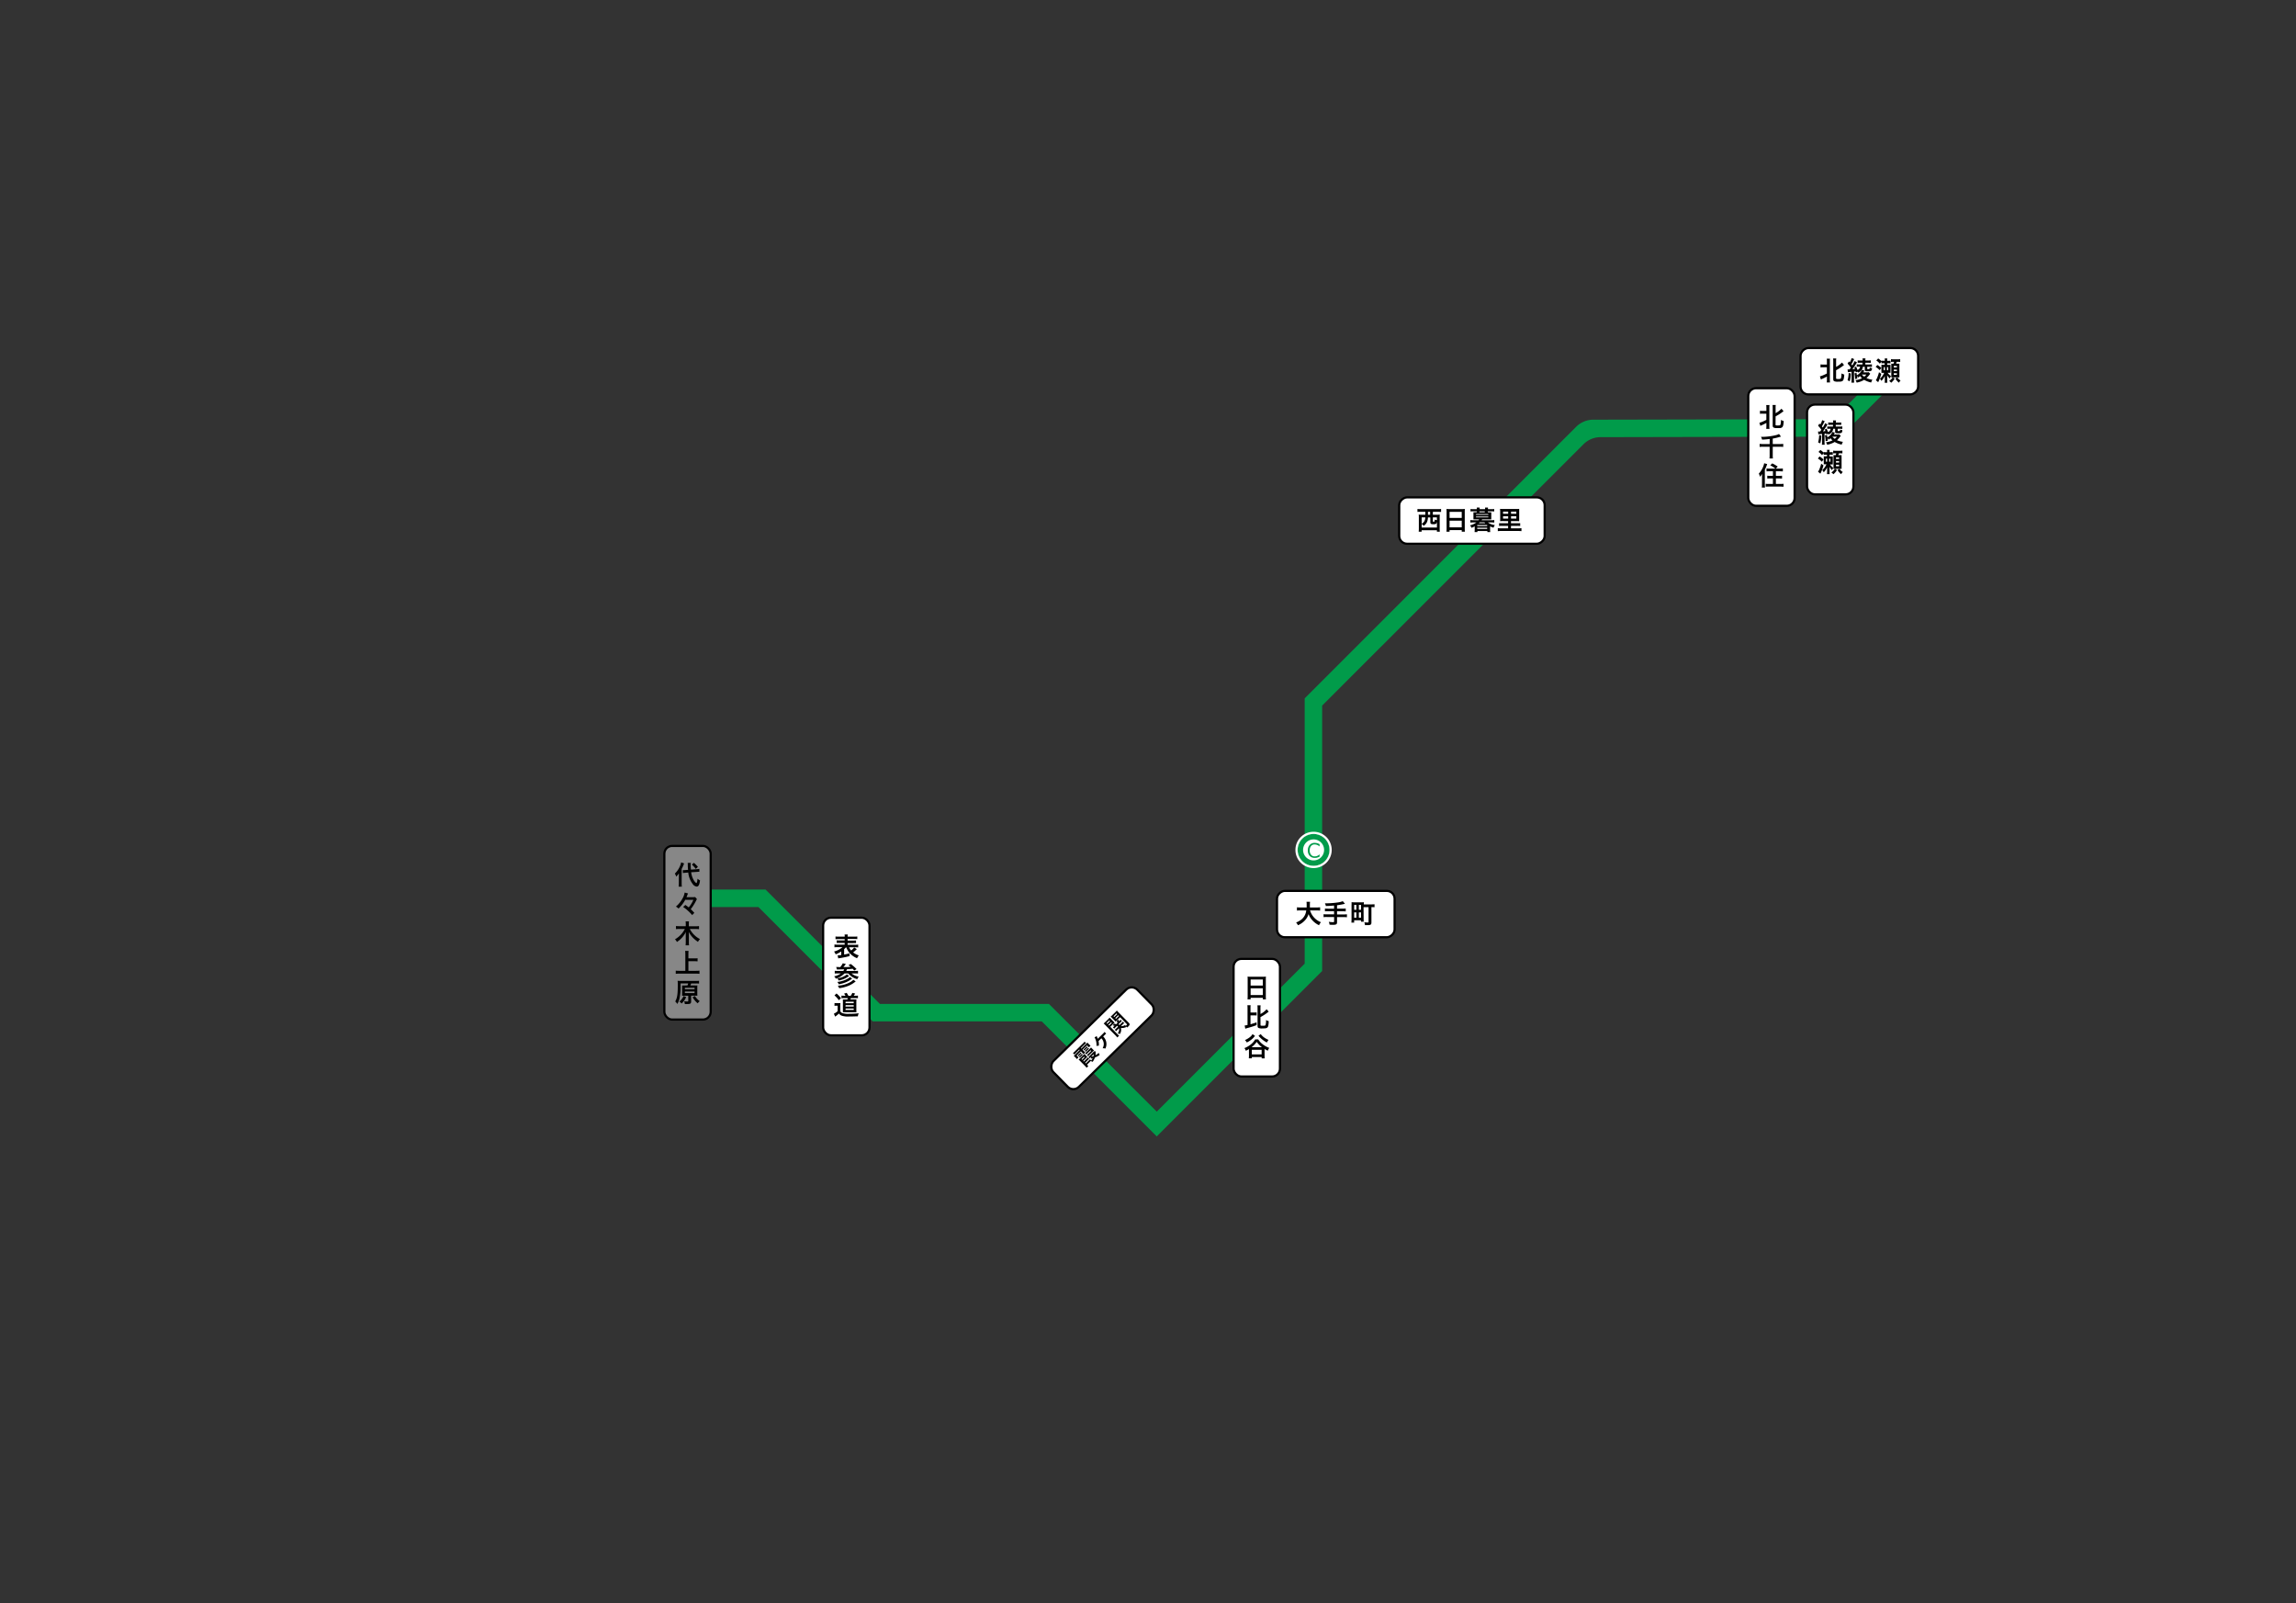 <svg xmlns="http://www.w3.org/2000/svg" viewBox="0 0 1051.56 734.07"><rect x="0" y="0" width="1051.56" height="734.07" fill="#333333" stroke="none"/><defs><style>.cls-1{fill:none;}.cls-2{fill:#019b4a;}.cls-3{fill:#878787;}.cls-3,.cls-4{stroke:#000;stroke-miterlimit:10;}.cls-4,.cls-5{fill:#fff;}</style></defs><title>千代田線</title><g id="レイヤー_2" data-name="レイヤー 2"><g id="全体"><g id="千代田線"><rect class="cls-1" width="1051.56" height="734.07"/><path class="cls-2" d="M529.79,520.35l-52.66-52.66H399.71l-52.37-52.38H318v-8h32.61L403,459.69h77.41L529.79,509l67.75-67.75V319.76L721.88,195.42a11.11,11.11,0,0,1,7.82-3.25l109.93-.23,22-22,5.65,5.66L843,199.94l-110,.23a11,11,0,0,0-7.72,3.2L605.54,323.08V444.6Z"/><rect class="cls-3" x="304.27" y="387.33" width="21.23" height="79.51" rx="3.57"/><path d="M310.93,401.27c0-.61,0-.93,0-1.38a8.59,8.59,0,0,1-1.22,1.5,4.7,4.7,0,0,0-.64-1.38,10.31,10.31,0,0,0,2.41-3.56,7.26,7.26,0,0,0,.47-1.58l1.37.47a19.62,19.62,0,0,1-1.12,2.56v6.64a10.13,10.13,0,0,0,.09,1.45h-1.48a9.39,9.39,0,0,0,.09-1.47Zm5.62-1.89a9.58,9.58,0,0,0,1.22,3.7c.41.67,1,1.27,1.18,1.27s.4-.59.52-2a4.74,4.74,0,0,0,1.14.78c-.28,2.05-.7,2.82-1.55,2.82a2.62,2.62,0,0,1-1.84-1.22,10.49,10.49,0,0,1-2-5.22l-1.27.11a10,10,0,0,0-1.2.14l0-1.34h.37c.23,0,.61,0,.91-.05l1.1-.08A21.2,21.2,0,0,1,315,396c0-.24,0-.68-.06-.89l1.45,0a4.42,4.42,0,0,0-.06.9,18.17,18.17,0,0,0,.12,2.17L319,398a9.48,9.48,0,0,0,1.3-.17l0,1.35H320c-.19,0-.49,0-.89.05Zm1.26-4.3a16.9,16.9,0,0,1,1.84,1.86l-1,.91a7.25,7.25,0,0,0-.88-1.06,12,12,0,0,0-.89-.92Z"/><path d="M313.85,412a16.35,16.35,0,0,1-3.07,4,6.16,6.16,0,0,0-1.21-.89,12.7,12.7,0,0,0,3-3.68,7.47,7.47,0,0,0,1-2.75l1.55.41a7.7,7.7,0,0,0-.41,1c-.06.15-.07.18-.3.72H317a10.35,10.35,0,0,0,1.39-.06l.79.91-.13.27L319,412s-.07.13-.14.3c-.28.56-.71,1.35-1.12,2a17.81,17.81,0,0,1-1.4,2A17.35,17.35,0,0,1,318,418l-1,1a16.74,16.74,0,0,0-1.83-1.9,18.12,18.12,0,0,0-2.29-1.81l1-.93c.63.42,1,.69,1.55,1.13a13.41,13.41,0,0,0,2.13-3.47Z"/><path d="M315.93,425.35a10.71,10.71,0,0,0,4.66,4.64,5.38,5.38,0,0,0-.92,1.28,15.21,15.21,0,0,1-2.32-1.91,11.69,11.69,0,0,1-1.94-2.72,12.46,12.46,0,0,1,.09,1.35v3.36a11.06,11.06,0,0,0,.08,1.49H314a11.32,11.32,0,0,0,.08-1.5V428c0-.3,0-.84.06-1.3a11.67,11.67,0,0,1-4.11,4.61,4.53,4.53,0,0,0-.89-1.22,11.2,11.2,0,0,0,4.51-4.74h-2.62a10.59,10.59,0,0,0-1.44.09V424a10.17,10.17,0,0,0,1.44.09h3.05V423a6.05,6.05,0,0,0-.08-1.12h1.56a6,6,0,0,0-.08,1.11v1.14h3.22a9.47,9.47,0,0,0,1.45-.09v1.42a10.85,10.85,0,0,0-1.45-.09Z"/><path d="M315.28,444.53h3.45a14.55,14.55,0,0,0,1.62-.08v1.44a13,13,0,0,0-1.59-.08h-7.62a15,15,0,0,0-1.65.08v-1.44a14.88,14.88,0,0,0,1.65.08h2.74v-7.75a10.21,10.21,0,0,0-.09-1.38h1.57a9.68,9.68,0,0,0-.08,1.38v2.05h2.82c.53,0,1,0,1.39-.07v1.42c-.43,0-.89-.07-1.39-.07h-2.82Z"/><path d="M314.86,451.21a5.73,5.73,0,0,0,.34-.91h-3.49v1a24.68,24.68,0,0,1-.6,6.33,8.35,8.35,0,0,1-.9,2.07,6.72,6.72,0,0,0-.95-1.16c.89-1.56,1.16-3.26,1.16-7.29a17.25,17.25,0,0,0-.07-2.16,13.91,13.91,0,0,0,1.54.06h6.81a11.44,11.44,0,0,0,1.46-.07v1.29a9.84,9.84,0,0,0-1.39-.06h-2.23a9,9,0,0,1-.35.91h2a9.49,9.49,0,0,0,1.22,0,9.38,9.38,0,0,0-.05,1.17v2.36a8.92,8.92,0,0,0,.05,1.16c-.38,0-.76,0-1.2,0h-1.68v2.64c0,.95-.35,1.18-1.81,1.18l-1.08,0a3.82,3.82,0,0,0-.29-1.28,9.7,9.7,0,0,0,1.42.12c.37,0,.45,0,.45-.23v-2.41h-1.62c-.43,0-.82,0-1.19,0,0-.33,0-.68,0-1.19v-2.3c0-.55,0-.82,0-1.2a9.83,9.83,0,0,0,1.19,0Zm-.6,5.35a8.54,8.54,0,0,1-2.09,2.92,5.46,5.46,0,0,0-1-.89,6.33,6.33,0,0,0,1.9-2.52Zm-.59-3.6h4.44v-.69h-4.44Zm0,1.77h4.44V454h-4.44Zm4.61,1.33a7.57,7.57,0,0,0,2.19,2.34,6.18,6.18,0,0,0-.93,1,9.41,9.41,0,0,1-2.33-2.81Z"/><rect class="cls-4" x="564.98" y="439.06" width="21.23" height="53.85" rx="3.57"/><path d="M571.43,448.45c0-.47,0-.89-.06-1.28a10.18,10.18,0,0,0,1.33.06h5.8a9.34,9.34,0,0,0,1.3-.06,10.27,10.27,0,0,0-.06,1.22v7.75a11.79,11.79,0,0,0,.07,1.45h-1.45v-.72h-5.58v.72h-1.43a12,12,0,0,0,.08-1.45Zm1.35,2.83h5.58V448.5h-5.58Zm0,4.33h5.58v-3.07h-5.58Z"/><path d="M572.73,469c1.13-.33,1.72-.52,2.79-.89v1.27c-.94.36-1.55.58-3,1l-1.27.36-.25.07a5.86,5.86,0,0,0-.66.23l-.29-1.49a7.35,7.35,0,0,0,1.32-.22v-7.72a11.51,11.51,0,0,0-.07-1.34h1.49a8,8,0,0,0-.07,1.34v2h1.66a5.76,5.76,0,0,0,1.15-.07V465a5.76,5.76,0,0,0-1.15-.07h-1.66Zm4.58.36c0,.26.16.31,1,.31s1.13-.05,1.25-.22a5.85,5.85,0,0,0,.25-2.41,4.82,4.82,0,0,0,1.27.53c-.08,1.79-.21,2.47-.56,2.85s-.85.48-2.28.48a3.92,3.92,0,0,1-1.83-.21c-.33-.17-.45-.46-.45-1v-8a9.13,9.13,0,0,0-.07-1.36h1.48a8.16,8.16,0,0,0-.08,1.36v2.61a9.29,9.29,0,0,0,2.82-2.19l.94,1.1a5.08,5.08,0,0,0-.43.34,21.07,21.07,0,0,1-3.33,2.16Z"/><path d="M576.24,475.91a8.18,8.18,0,0,0,2.08,2.25,10.65,10.65,0,0,0,3,1.66,5.68,5.68,0,0,0-.66,1.27,10.35,10.35,0,0,1-1.49-.78v3a9.3,9.3,0,0,0,.07,1.3h-1.4V484h-4.5v.59h-1.39a9.68,9.68,0,0,0,.07-1.3v-2.93a10.77,10.77,0,0,1-1.43.77,4.89,4.89,0,0,0-.64-1.22,11.17,11.17,0,0,0,2.84-1.61,8.12,8.12,0,0,0,2.09-2.37Zm-1.47-1.61a8,8,0,0,1-1.74,1.8,9.77,9.77,0,0,1-2,1.22,5.22,5.22,0,0,0-.84-1.08,10.8,10.8,0,0,0,2.16-1.27,4.62,4.62,0,0,0,1.3-1.46Zm3.22,5.22a10.81,10.81,0,0,1-2.41-2.47,11.86,11.86,0,0,1-2.39,2.47Zm-4.67,3.28h4.51v-2.12h-4.51Zm4.09-9.31a7,7,0,0,0,1.85,1.75,10.32,10.32,0,0,0,1.72.91,6.65,6.65,0,0,0-.75,1.2,12,12,0,0,1-3.84-3.09Z"/><rect class="cls-4" x="827.63" y="185.26" width="21.23" height="41.1" rx="3.57"/><path d="M834.16,199.44a14.33,14.33,0,0,1-.48,3.58l-1-.46a12.81,12.81,0,0,0,.49-3.34Zm2.3-.49c-.05-.24-.07-.32-.11-.5l-.72.11v3.83a7.17,7.17,0,0,0,.08,1.26h-1.29a8.49,8.49,0,0,0,.08-1.26v-3.71c-1,.09-1.56.15-1.7.18l-.13-1.28a1.68,1.68,0,0,0,.47,0h.47c.35-.47.35-.47.57-.79a11.34,11.34,0,0,0-1.5-1.85l.6-1c.12.13.26.29.41.44a6.76,6.76,0,0,0,.85-2l1.19.5a6.45,6.45,0,0,0-.48.86,11.43,11.43,0,0,1-.85,1.48,6,6,0,0,1,.43.56,10.55,10.55,0,0,0,1.06-2l1.11.56c-.13.2-.18.27-.39.63-.45.75-1.26,1.95-1.71,2.52.47,0,.69-.06,1.14-.12-.08-.21-.13-.34-.3-.71l.83-.36a10.57,10.57,0,0,1,.64,1.53,1.71,1.71,0,0,0,1.21-1.51h-.37a7,7,0,0,0-1.17.06v-1.12a8.08,8.08,0,0,0,1.17.06h1.46v-.8h-1a8,8,0,0,0-1.19.06v-1.16a6.92,6.92,0,0,0,1.27.07h1v-.14a4.08,4.08,0,0,0-.07-.83h1.38a5,5,0,0,0-.08.84v.13H842a7,7,0,0,0,1.27-.07v1.16a9,9,0,0,0-1.2-.06h-1.3v.8h1.88a7.4,7.4,0,0,0,1.13-.08v1.16a7.59,7.59,0,0,0-1.13-.08h-1v.83c0,.23,0,.25.43.25.62,0,.71-.08.72-.74a2.61,2.61,0,0,0,1,.31c-.1,1.26-.31,1.42-1.89,1.42-1.18,0-1.43-.12-1.43-.69v-1.38h-.9a2.68,2.68,0,0,1-.45,1.35,3.58,3.58,0,0,1-1.71,1.32,1.74,1.74,0,0,0-.2-.41Zm6.61.64a3.17,3.17,0,0,0-.31.38,11.39,11.39,0,0,1-1.43,1.6,10.5,10.5,0,0,0,2.72.74,4.89,4.89,0,0,0-.55,1.27,10.45,10.45,0,0,1-3.22-1.21,10.16,10.16,0,0,1-3.45,1.26,3.42,3.42,0,0,0-.55-1.12,9,9,0,0,0,3-.87,6.16,6.16,0,0,1-.89-1,6.21,6.21,0,0,1-.91.65,3.35,3.35,0,0,0-.48-.71,10.34,10.34,0,0,1,.13,1.2l-1,.23a14.76,14.76,0,0,0-.3-2.64l.91-.18c.09.43.09.46.18,1.08a5.91,5.91,0,0,0,1.4-1.07,3.44,3.44,0,0,0,.87-1.41l1.18.31-.24.43a3.45,3.45,0,0,1-.24.41h1.45a3.3,3.3,0,0,0,1-.08Zm-3.86.34a4.94,4.94,0,0,0,1.09,1,4.75,4.75,0,0,0,1-1Z"/><path d="M833.36,209a9.93,9.93,0,0,1,1.8,1.38l-.77,1.05a7.82,7.82,0,0,0-1.81-1.48Zm1.78,4.08a18.93,18.93,0,0,1-1.41,3.81l-1.08-.9a5.51,5.51,0,0,0,.62-1.14,16.16,16.16,0,0,0,.83-2.53Zm1-4.87a6,6,0,0,0-.91.05v-.76l-.75.91a6.88,6.88,0,0,0-1.62-1.47l.87-.91a7.74,7.74,0,0,1,1.5,1.24V207a6.31,6.31,0,0,0,1,.05h.58v-.22a5.14,5.14,0,0,0-.06-.87h1.21a3.68,3.68,0,0,0-.06.79v.3h.51a7.71,7.71,0,0,0,1-.05v1.23a6.33,6.33,0,0,0-.94-.05h-.56V209h.44a6,6,0,0,0,1.08,0,6.7,6.7,0,0,0,0,1v1.66a6.87,6.87,0,0,0,0,1c-.3,0-.54,0-1.09,0h-.22a5.76,5.76,0,0,0,1.54,1.55,5.09,5.09,0,0,0-.58,1.06,7.68,7.68,0,0,1-1.24-1.58,6.36,6.36,0,0,1,.07,1.1V216a7.89,7.89,0,0,0,.06,1.11h-1.23a6.58,6.58,0,0,0,.08-1.11v-1.11a8.93,8.93,0,0,1,0-.94,8.48,8.48,0,0,1-1.55,2.31,3.81,3.81,0,0,0-.7-1,6.76,6.76,0,0,0,1.94-2.68h-.12c-.57,0-.78,0-1.12,0a7.89,7.89,0,0,0,0-1v-1.66a8.14,8.14,0,0,0,0-1,6.14,6.14,0,0,0,1,0h.48v-.73Zm.11,1.8v1.41h.57V210Zm1.51,1.41h.57V210h-.57Zm3.57,3.83a7.89,7.89,0,0,1-1.64,1.89,5.37,5.37,0,0,0-.94-.82,4.75,4.75,0,0,0,1.62-1.66Zm-.54-7.69a10,10,0,0,0-1.2.05v-1.27a8.34,8.34,0,0,0,1.2.07h1.83a7.75,7.75,0,0,0,1.19-.07v1.28a6.07,6.07,0,0,0-1.1-.06h-.5a6.51,6.51,0,0,1-.3.85h.53c.54,0,.74,0,1,0a8.71,8.71,0,0,0,0,1.05v4.06c0,.5,0,.82,0,1.16a7.67,7.67,0,0,0-.91,0h-1.85a8.69,8.69,0,0,0-.94,0c0-.36,0-.55,0-1.07v-4.11c0-.43,0-.72,0-1.09.31,0,.51,0,1,0a8.31,8.31,0,0,0,.28-.85Zm.07,2.58h1.45v-.7h-1.45Zm0,1.69h1.45v-.72h-1.45Zm0,1.69h1.45v-.73h-1.45Zm1.62,1.14a4.85,4.85,0,0,0,1.5,1.46,7.32,7.32,0,0,0-.77,1,8.51,8.51,0,0,1-1.63-1.88Z"/><rect class="cls-4" x="800.7" y="177.75" width="21.23" height="53.85" rx="3.57"/><path d="M807.19,189.41a5.77,5.77,0,0,0-1.13.07v-1.4a5.37,5.37,0,0,0,1.13.07H809v-1.32a11.63,11.63,0,0,0-.07-1.36h1.5a8,8,0,0,0-.08,1.36v8.1a8.7,8.7,0,0,0,.08,1.44h-1.5a13,13,0,0,0,.07-1.45v-1.28c-.72.41-1.38.72-2.23,1.11-.21.08-.41.18-.53.24l-.44-1.43a4.67,4.67,0,0,0,1-.31,21.34,21.34,0,0,0,2.18-1v-2.84Zm6,5.05c0,.3.16.36,1,.36s1.11-.07,1.25-.35a7.1,7.1,0,0,0,.22-2.2,6.31,6.31,0,0,0,1.27.52c-.07,1.62-.29,2.5-.7,2.86a2,2,0,0,1-.87.35,11.54,11.54,0,0,1-1.23,0,3.92,3.92,0,0,1-1.74-.19c-.36-.17-.5-.48-.5-1v-8a9.37,9.37,0,0,0-.07-1.37h1.47a8.63,8.63,0,0,0-.07,1.37v2.38a10.77,10.77,0,0,0,2.69-2.05l.95,1.13a3.8,3.8,0,0,0-.39.3c-.35.27-1.35,1-1.9,1.31s-.5.3-1.35.77Z"/><path d="M810.52,201c-1.69.19-2.11.23-3.51.29a3.92,3.92,0,0,0-.49-1.26,27.61,27.61,0,0,0,6.94-.81,4.77,4.77,0,0,0,1.32-.51l.9,1.2-.77.2a20.4,20.4,0,0,1-3,.7v2.51h3.4a8.51,8.51,0,0,0,1.4-.09v1.41a9.49,9.49,0,0,0-1.38-.09h-3.42v3.89a8.88,8.88,0,0,0,.08,1.47h-1.58a9.38,9.38,0,0,0,.08-1.5v-3.86h-3.21a9.54,9.54,0,0,0-1.37.09v-1.41a8.7,8.7,0,0,0,1.37.09h3.21Z"/><path d="M807,218.39c0-.31,0-.55,0-1.37a8.65,8.65,0,0,1-.93,1.29,7.3,7.3,0,0,0-.54-1.46,10,10,0,0,0,2-3.16,7.64,7.64,0,0,0,.45-1.56l1.38.35a18.86,18.86,0,0,1-1.07,2.62v6.74a9.94,9.94,0,0,0,.09,1.39H806.9a8.29,8.29,0,0,0,.09-1.4Zm6.14-3.81a12.56,12.56,0,0,0-2.38-1.52l.92-.88a14.77,14.77,0,0,1,2.52,1.48l-.9.92h1.82a10.92,10.92,0,0,0,1.42-.08v1.35c-.42,0-.87-.06-1.39-.06h-1.8v2.1h1.49a10,10,0,0,0,1.33-.08v1.32c-.38,0-.82-.06-1.32-.06h-1.5v2.52h2.08a11.69,11.69,0,0,0,1.42-.07v1.34c-.43,0-.84-.06-1.43-.06H810.1c-.58,0-1,0-1.42.06v-1.34a11.11,11.11,0,0,0,1.38.07H812v-2.52h-1.27c-.51,0-.93,0-1.32.06v-1.32a9.72,9.72,0,0,0,1.32.08H812v-2.1h-1.57c-.51,0-.95,0-1.37.06V214.5a8,8,0,0,0,1.36.08Z"/><rect class="cls-4" x="840.95" y="143.05" width="21.23" height="53.85" rx="3.57" transform="translate(681.6 1021.54) rotate(-90)"/><path d="M834.92,168.18a5.77,5.77,0,0,0-1.13.07v-1.4a6.16,6.16,0,0,0,1.13.07h1.8V165.6a9.67,9.67,0,0,0-.08-1.37h1.5a8.34,8.34,0,0,0-.07,1.37v8.09a8.87,8.87,0,0,0,.07,1.44h-1.5a10.55,10.55,0,0,0,.08-1.45v-1.27a23.41,23.41,0,0,1-2.24,1.1l-.52.24-.45-1.42a5.37,5.37,0,0,0,1-.32,19.59,19.59,0,0,0,2.19-1v-2.84Zm6,5c0,.3.15.36,1,.36s1.1-.08,1.25-.35a7.3,7.3,0,0,0,.21-2.21,6.7,6.7,0,0,0,1.28.53c-.08,1.62-.29,2.49-.7,2.85a1.75,1.75,0,0,1-.88.35,8.66,8.66,0,0,1-1.22.05,4,4,0,0,1-1.74-.19c-.36-.17-.5-.48-.5-1.05v-8a11.25,11.25,0,0,0-.07-1.38H841a8.77,8.77,0,0,0-.07,1.38V168a11.16,11.16,0,0,0,2.69-2l.94,1.13a3.92,3.92,0,0,0-.38.3c-.35.28-1.36,1-1.91,1.32s-.49.3-1.34.77Z"/><path d="M847.66,171a13.88,13.88,0,0,1-.48,3.58l-1-.46a12.39,12.39,0,0,0,.49-3.34Zm2.31-.49c-.05-.24-.08-.32-.11-.5l-.72.11v3.83a7.32,7.32,0,0,0,.07,1.26h-1.28a10.52,10.52,0,0,0,.07-1.26v-3.71c-1,.09-1.56.15-1.69.17l-.13-1.27a1.61,1.61,0,0,0,.46,0h.47l.58-.79a11.89,11.89,0,0,0-1.5-1.85l.6-1c.12.13.25.29.41.44a7.35,7.35,0,0,0,.85-2l1.18.5c-.09.14-.09.14-.48.86a9.64,9.64,0,0,1-.85,1.47,5.68,5.68,0,0,1,.43.57,10.55,10.55,0,0,0,1.06-2l1.11.56c-.13.2-.18.27-.39.63-.44.75-1.26,1.95-1.7,2.52.46,0,.68-.06,1.14-.12l-.3-.71.82-.36a9.55,9.55,0,0,1,.64,1.53,1.71,1.71,0,0,0,1.21-1.51h-.37a6.84,6.84,0,0,0-1.16.06v-1.12a8.19,8.19,0,0,0,1.16.05H853v-.79h-1a8.12,8.12,0,0,0-1.19.06V165a7,7,0,0,0,1.27.07h1v-.14a4.08,4.08,0,0,0-.07-.83h1.38a5.08,5.08,0,0,0-.07.84v.13h1.22a7,7,0,0,0,1.27-.07v1.16a9,9,0,0,0-1.2-.06h-1.29v.79h1.87a7.74,7.74,0,0,0,1.14-.07V168a9.68,9.68,0,0,0-1.14-.07h-1v.83c0,.23,0,.25.43.25.63,0,.71-.08.72-.74a2.6,2.6,0,0,0,1.06.31c-.11,1.26-.31,1.42-1.9,1.42-1.17,0-1.43-.13-1.43-.69v-1.38h-.89a2.69,2.69,0,0,1-.46,1.35,3.53,3.53,0,0,1-1.7,1.31,2.48,2.48,0,0,0-.21-.4Zm6.6.64a4.56,4.56,0,0,0-.31.38,11.39,11.39,0,0,1-1.43,1.6,10.47,10.47,0,0,0,2.73.74,4.3,4.3,0,0,0-.55,1.27,10.42,10.42,0,0,1-3.23-1.21,10.23,10.23,0,0,1-3.44,1.26,3.63,3.63,0,0,0-.55-1.12,8.9,8.9,0,0,0,3-.87,6.16,6.16,0,0,1-.88-1,6.21,6.21,0,0,1-.91.65,3.34,3.34,0,0,0-.49-.71c.09.6.1.72.14,1.2l-1,.23a16.85,16.85,0,0,0-.3-2.64l.91-.18c.08.43.08.46.18,1.08a5.85,5.85,0,0,0,1.39-1.07,3.33,3.33,0,0,0,.87-1.41l1.18.31-.24.43a3.45,3.45,0,0,1-.24.41h1.45a2.92,2.92,0,0,0,1-.09Zm-3.86.34a5.17,5.17,0,0,0,1.09,1,4.53,4.53,0,0,0,1-1Z"/><path d="M859.82,167.11a8.91,8.91,0,0,1,1.8,1.38l-.76,1a7.82,7.82,0,0,0-1.81-1.48Zm1.79,4.08A18.93,18.93,0,0,1,860.2,175l-1.08-.9a5.51,5.51,0,0,0,.62-1.14,16.16,16.16,0,0,0,.83-2.53Zm1-4.87a5.9,5.9,0,0,0-.91.05v-.76l-.75.91a6.88,6.88,0,0,0-1.62-1.47l.87-.92a8.14,8.14,0,0,1,1.5,1.25v-.24a6.31,6.31,0,0,0,.95.05h.58V165a5.14,5.14,0,0,0-.06-.87h1.21a3.68,3.68,0,0,0-.06.79v.3h.51a7.81,7.81,0,0,0,1-.05v1.23a6.33,6.33,0,0,0-.94-.05h-.56v.73h.44a6,6,0,0,0,1.08-.05,5.47,5.47,0,0,0,0,1v1.66a5.65,5.65,0,0,0,0,1c-.3,0-.54,0-1.09,0h-.22a5.6,5.6,0,0,0,1.54,1.54,5.42,5.42,0,0,0-.58,1.07,7.35,7.35,0,0,1-1.24-1.58,7.54,7.54,0,0,1,.07,1.1v1.33a7.89,7.89,0,0,0,.06,1.11h-1.23a6.66,6.66,0,0,0,.08-1.11v-1.11a8.93,8.93,0,0,1,0-.94,8.28,8.28,0,0,1-1.56,2.31,3.6,3.6,0,0,0-.69-1,6.84,6.84,0,0,0,1.94-2.68h-.12c-.57,0-.78,0-1.13,0a6.1,6.1,0,0,0,0-1V168a6.2,6.2,0,0,0,0-1,6.35,6.35,0,0,0,1,.05h.48v-.73Zm.11,1.8v1.41h.57v-1.41Zm1.51,1.41h.57v-1.41h-.57Zm3.56,3.83a7.84,7.84,0,0,1-1.63,1.89,5.37,5.37,0,0,0-.94-.82,4.75,4.75,0,0,0,1.62-1.66Zm-.54-7.69a9.94,9.94,0,0,0-1.19.05v-1.27a10,10,0,0,0,1.19.07h1.84a9.27,9.27,0,0,0,1.19-.07v1.28a6.13,6.13,0,0,0-1.11-.06h-.49a6.51,6.51,0,0,1-.3.85h.53a8.05,8.05,0,0,0,1,0,9,9,0,0,0,0,1.06v4.05c0,.51,0,.83,0,1.17a7.67,7.67,0,0,0-.91,0h-1.85a8.69,8.69,0,0,0-.94,0c0-.36,0-.55,0-1.07v-4.11c0-.44,0-.72,0-1.1a9,9,0,0,0,1,0,8.31,8.31,0,0,0,.28-.85Zm.08,2.58h1.45v-.7h-1.45Zm0,1.69h1.45v-.72h-1.45Zm0,1.69h1.45v-.73h-1.45Zm1.62,1.14a4.85,4.85,0,0,0,1.5,1.46,6.76,6.76,0,0,0-.77,1,8.74,8.74,0,0,1-1.63-1.88Z"/><rect class="cls-4" x="496.67" y="448.47" width="16.58" height="53.85" rx="3.57" transform="translate(519.32 1168.78) rotate(-134.46)"/><path d="M492.77,482.13a8.21,8.21,0,0,0-.69.73l-.66-.67a10.42,10.42,0,0,0,.79-.71l3.79-3.72a7.17,7.17,0,0,0,.75-.8l.66.67a8.92,8.92,0,0,0-.74.67L495,479.92l.24.24,2.12-2.09a8.33,8.33,0,0,0,.67-.71,4.87,4.87,0,0,0,.53.59l.28.29a5.77,5.77,0,0,0,.63.57l-.75.75-.88-.9-2.07,2,.61.62a6.34,6.34,0,0,0,.65.61l-.8.78a7.37,7.37,0,0,0-.58-.67l-.61-.62-1.95,1.91.88.89-.77.75a5.6,5.6,0,0,0-.55-.64l-.29-.3a6.11,6.11,0,0,0-.58-.53,8.89,8.89,0,0,0,.73-.67l2-2-.23-.23Zm.79,1.07a2.58,2.58,0,0,0,.4-.35l.57-.56a3.83,3.83,0,0,0,.37-.4l.44.45a2.18,2.18,0,0,0-.41.35l-.57.56a3.66,3.66,0,0,0-.36.4Zm5.52,3.09-1.25,1.24h0a7.6,7.6,0,0,0,.64.6l-.8.79a9.49,9.49,0,0,0-.69-.79l-2.39-2.43a6.36,6.36,0,0,0-.6-.54l.12-.1c.15-.11.38-.33.54-.48l1.48-1.46c.25-.24.37-.38.54-.57a5.66,5.66,0,0,0,.44.49l.43.44c.16.16.35.35.47.45l-.62.57-1.29,1.27.3.3,1.19-1.18a6.12,6.12,0,0,0,.67-.72l.61.62a7.1,7.1,0,0,0-.69.62L497,486.63l.3.31,1.21-1.19a6.66,6.66,0,0,0,.68-.73l.56.57a6.7,6.7,0,0,0,.68-1,6.21,6.21,0,0,1-.89.12l.23-.83-.2.2a5,5,0,0,0-.48.52l-.59-.6s.07-.06.09-.06l.44-.41L500.5,482c.31-.31.46-.47.58-.61l.7,0c0,.22,0,.25,0,.51a5.44,5.44,0,0,1-.05,1.26,8.76,8.76,0,0,0,1.53-1.07,4.26,4.26,0,0,0,.3.82l.08.16a9.87,9.87,0,0,1-2.16,1.13,7.85,7.85,0,0,1-1.06,2,2.85,2.85,0,0,0-1-.35Zm-4.93-2.48a4.52,4.52,0,0,0,.41-.36l.57-.56a3.42,3.42,0,0,0,.36-.4l.44.45a2.84,2.84,0,0,0-.4.36l-.57.56a2.51,2.51,0,0,0-.37.4Zm1.46,1.46,1.16-1.15-.31-.31L495.3,485Zm2.55-5.7a3.75,3.75,0,0,0-.41.36l-.69.68a3.17,3.17,0,0,0-.37.4l-.44-.45a3.22,3.22,0,0,0,.41-.36l.69-.68a3.54,3.54,0,0,0,.36-.4Zm.6.62a3.52,3.52,0,0,0-.41.35l-.69.68a2.6,2.6,0,0,0-.36.4l-.45-.46a2.75,2.75,0,0,0,.4-.35l.7-.68a2.92,2.92,0,0,0,.36-.4Zm.34.05c.28-.28.47-.48.6-.63a3.34,3.34,0,0,0,.37.41l.3.31a5.35,5.35,0,0,0,.69.66l-.61.58-1.61,1.57a4.7,4.7,0,0,0-.45.5l-.56-.58a4,4,0,0,0,.48-.42l1.47-1.44-.3-.31L498,482.32a6.15,6.15,0,0,0-.45.49l-.56-.56c.15-.12.33-.28.5-.44Zm.7,3.54a3.86,3.86,0,0,0,1-.16,3.5,3.5,0,0,0,.14-.93Z"/><path d="M505.25,474.59a4.73,4.73,0,0,1,1,5.55A2.74,2.74,0,0,0,505,480a4.59,4.59,0,0,0,.52-1.68,3.81,3.81,0,0,0-1.1-2.91l-1.3,1.29a6.83,6.83,0,0,1,.15,2.1,3.69,3.69,0,0,0-1.1.14,6.31,6.31,0,0,0-.33-2.74,4.12,4.12,0,0,0-.55-1.17l1-.63c.05.15.05.17.13.37a6.56,6.56,0,0,1,.34.88l.07-.08,0,0,.06-.05,2.4-2.35a5.53,5.53,0,0,0,.58-.66l.75.77a6.54,6.54,0,0,0-.68.63Z"/><path d="M511.67,473.4a7.72,7.72,0,0,0,.89.82l-.84.82a9,9,0,0,0-.82-.93l-4.62-4.7a10.2,10.2,0,0,0-.81-.77,8.92,8.92,0,0,0,.76-.69l1.29-1.26c.37-.37.52-.53.7-.74.18.21.35.4.63.68l1,1c.32.32.48.48.65.62-.21.18-.42.37-.68.63l-1.31,1.28Zm-4.53-4.61,1.25-1.22-.34-.36-1.25,1.23Zm.82.83,1.25-1.22-.34-.35-1.25,1.23Zm5.46.25a3.25,3.25,0,0,0,1.94-.56,2.77,2.77,0,0,0,.14.46,5.64,5.64,0,0,0,.55-.46c.18-.18.19-.26,0-.41L513,465.76l-1.4,1.38c-.25.24-.47.47-.64.66-.16-.19-.3-.35-.61-.66l-1-1c-.27-.27-.45-.45-.67-.65a8.46,8.46,0,0,0,.75-.68l1.39-1.36a6.9,6.9,0,0,0,.7-.75c.23.28.41.48.75.83l4.64,4.73c.66.67.62,1-.22,1.8l-.43.4a3,3,0,0,0-.69-.47,2.89,2.89,0,0,0,.15.31,4.65,4.65,0,0,1-2.35.4,3.46,3.46,0,0,1-.46,2.76,3.08,3.08,0,0,0-1-.23,4.26,4.26,0,0,0,.58-1.24,2,2,0,0,0,0-1.15l-.7.68a6.43,6.43,0,0,0-.59.65l-.64-.66a4.51,4.51,0,0,0,.6-.52l.89-.87c-.14-.17-.21-.24-.41-.46l-.82.81a5.07,5.07,0,0,0-.49.54l-.61-.62a4.59,4.59,0,0,0,.53-.47l.24-.23a3.76,3.76,0,0,0-.83-.15l.49-.81a7,7,0,0,1,1.05.26l.59-.58a4.39,4.39,0,0,0-.33-1l.82-.55a6.55,6.55,0,0,1,.21.82l.25-.24a5,5,0,0,0,.48-.53l.61.62a3.79,3.79,0,0,0-.53.47l-1,.94c.15.16.27.3.4.46l1-1a4.85,4.85,0,0,0,.54-.6l.64.66a4.93,4.93,0,0,0-.61.53Zm-3.11-4.19,1.34-1.31-.35-.35L510,465.33Zm.82.84,1.33-1.31-.34-.35-1.33,1.31Z"/><rect class="cls-4" x="601.19" y="391.61" width="21.23" height="53.85" rx="3.57" transform="translate(193.26 1030.34) rotate(-90)"/><path d="M600,416.85a8.27,8.27,0,0,0,5,5.42,4.88,4.88,0,0,0-.88,1.38,9.66,9.66,0,0,1-3-2.2,8.79,8.79,0,0,1-1.81-2.9,7.26,7.26,0,0,1-2,3.22,9,9,0,0,1-2.86,1.88,4.86,4.86,0,0,0-.84-1.26,8.75,8.75,0,0,0,1.94-1,6.09,6.09,0,0,0,2.7-4.52H595.5a9.15,9.15,0,0,0-1.5.08v-1.52a9.53,9.53,0,0,0,1.51.08h2.94c0-.6,0-.79,0-1.41a7.81,7.81,0,0,0-.08-1.2H600a8.8,8.8,0,0,0-.08,1.4c0,.49,0,.77,0,1.21h3.18a9.94,9.94,0,0,0,1.51-.08v1.52a10.69,10.69,0,0,0-1.49-.08Z"/><path d="M611,414.63c-1.58.14-2.17.18-3.75.22a6.3,6.3,0,0,0-.44-1.24h.59a37.21,37.21,0,0,0,5.37-.41,8.63,8.63,0,0,0,2.22-.57l1,1.2a33.26,33.26,0,0,1-3.63.67v1.56h2.48a13.64,13.64,0,0,0,1.5-.07v1.34a12,12,0,0,0-1.47-.07h-2.51v1.45h3.07a13.08,13.08,0,0,0,1.46-.07V420a11.54,11.54,0,0,0-1.46-.07h-3.07v2.35c0,.53-.17.9-.47,1a3.81,3.81,0,0,1-1.34.19c-.36,0-.95,0-1.63-.08a3.67,3.67,0,0,0-.36-1.31,14.93,14.93,0,0,0,2,.17c.35,0,.46-.08.46-.37v-2h-3.35a11.78,11.78,0,0,0-1.48.07v-1.35a13.5,13.5,0,0,0,1.48.07H611v-1.45h-2.68a13.5,13.5,0,0,0-1.5.07V416a13.71,13.71,0,0,0,1.49.07H611Z"/><path d="M624.54,420.88a9.76,9.76,0,0,0,.06,1.15h-1.27v-.64H620.2v1.05h-1.27a14.44,14.44,0,0,0,.07-1.63v-6.46a10.86,10.86,0,0,0,0-1.24c.37,0,.7.05,1.27.05h3.1c.57,0,.88,0,1.27-.05,0,.27,0,.5-.05,1H628a15,15,0,0,0,1.53-.07v1.37a11.67,11.67,0,0,0-1.42-.06v6.94c0,.6-.08.87-.32,1.05a2.14,2.14,0,0,1-1.31.25c-.34,0-.94,0-1.34,0a5.3,5.3,0,0,0-.27-1.29,14,14,0,0,0,1.44.1c.4,0,.48-.05.48-.26v-6.76h-2.29Zm-4.33-4.3h1v-2.25h-1Zm0,3.63h1v-2.45h-1Zm2.14-3.63h1v-2.25h-1Zm0,3.63h1v-2.45h-1Z"/><rect class="cls-4" x="377" y="420.21" width="21.23" height="53.85" rx="3.57"/><path d="M387.48,433.71a6.93,6.93,0,0,1-.87.9v2.47c.92-.17,1.42-.29,2.48-.57v1.26a24.64,24.64,0,0,1-2.51.59c-.81.16-.86.17-1.52.28l-.56.08-.58.12-.29-1.4a14.14,14.14,0,0,0,1.66-.15v-1.64a13.22,13.22,0,0,1-2.56,1.32,4.69,4.69,0,0,0-.74-1.28,9.35,9.35,0,0,0,3.86-2h-2.26a11.52,11.52,0,0,0-1.41.07v-1.3a7.88,7.88,0,0,0,1.39.08h3.29v-.77h-2.34a10.71,10.71,0,0,0-1.32,0v-1.2a12.79,12.79,0,0,0,1.32.05h2.34V430H384a10.49,10.49,0,0,0-1.34.06v-1.26a10,10,0,0,0,1.4.08h2.82a4.7,4.7,0,0,0-.07-1h1.47a4.64,4.64,0,0,0-.07,1h3a10,10,0,0,0,1.43-.08V430a10.9,10.9,0,0,0-1.35-.06h-3.09v.74h2.53a12.47,12.47,0,0,0,1.33-.05v1.2a10.7,10.7,0,0,0-1.33,0h-2.53v.77h3.47a7.68,7.68,0,0,0,1.38-.08v1.3a11.22,11.22,0,0,0-1.38-.07h-2.8a6,6,0,0,0,.94,1.47,7,7,0,0,0,1.4-1.38l1.2.75-.28.27a14.81,14.81,0,0,1-1.41,1.25,8.4,8.4,0,0,0,2.63,1.36,4.49,4.49,0,0,0-.8,1.29,9,9,0,0,1-3.57-2.54,9.88,9.88,0,0,1-1.42-2.47Z"/><path d="M383,442.76c.39,0,1,.06,1.82.07a7.85,7.85,0,0,0,1.17-1.75l1.4.3a1.11,1.11,0,0,0-.11.16c-.3.41-.63.87-1,1.28,2,0,2.29-.05,3.33-.13-.37-.3-.51-.41-1-.77l1-.53a18.75,18.75,0,0,1,2.69,2.34l-1.07.65-.7-.81c-.83.1-1.42.14-2.58.21-.16.33-.23.48-.41.8h4a9.6,9.6,0,0,0,1.43-.07v1.26a12.9,12.9,0,0,0-1.41-.06H390a6.53,6.53,0,0,0,3.33,1.47,2.91,2.91,0,0,0-.68,1.18,8.39,8.39,0,0,1-4.18-2.65h-1.68a9.06,9.06,0,0,1-4,2.41,3.12,3.12,0,0,0-.76-1.07,7.82,7.82,0,0,0,3.09-1.34h-1.38c-.54,0-1.05,0-1.43.06v-1.26a10,10,0,0,0,1.4.07h2.52a2.62,2.62,0,0,0,.41-.74c-1.21,0-1.68.05-2.75.06a6.13,6.13,0,0,0-.62,0Zm7.28,5.32a11.21,11.21,0,0,1-2.7,1.61,14.32,14.32,0,0,1-3.46,1,2.79,2.79,0,0,0-.64-1.08,12.14,12.14,0,0,0,4.58-1.39,4.35,4.35,0,0,0,1.17-.84Zm-1.38-1.18a15,15,0,0,1-1.74,1.06,11.13,11.13,0,0,1-3.08,1,2.71,2.71,0,0,0-.59-1,8.67,8.67,0,0,0,3.54-1.19,4,4,0,0,0,.84-.64Zm3,2.47a13.46,13.46,0,0,1-2.58,1.69,16.05,16.05,0,0,1-5,1.41,3.77,3.77,0,0,0-.61-1.15,13.09,13.09,0,0,0,5.86-1.7,5.53,5.53,0,0,0,1.25-1Z"/><path d="M382.21,459.27a5,5,0,0,0,1,.06H384a5,5,0,0,0,.92-.06,10.49,10.49,0,0,0-.06,1.31v2.47a1.75,1.75,0,0,0,.84.79,8.12,8.12,0,0,0,3.13.37,34.56,34.56,0,0,0,4.47-.25,4.08,4.08,0,0,0-.4,1.4c-2.15.06-3.21.09-4.11.09a9,9,0,0,1-3.3-.38,2.84,2.84,0,0,1-1.27-1,9.88,9.88,0,0,1-1.37,1.17,3.63,3.63,0,0,0-.34.27l-.6-1.35a6.15,6.15,0,0,0,1.72-1.17V460.5H383a5.32,5.32,0,0,0-.81.06Zm.92-4.37a13.12,13.12,0,0,1,2.05,2.16l-1,.93a11.79,11.79,0,0,0-2-2.22Zm4.1,1.08a5.2,5.2,0,0,0-.65-1l1.17-.37a8,8,0,0,1,.81,1.35h1.06a6.19,6.19,0,0,0,.75-1.34l1.29.31c-.22.36-.48.77-.66,1h.75a7.49,7.49,0,0,0,1.19-.07v1.2a11.12,11.12,0,0,0-1.19-.05h-2l-.3.61h1.72a8.65,8.65,0,0,0,1.08,0,11.09,11.09,0,0,0-.05,1.13v3.56a9.82,9.82,0,0,0,.06,1.16l-.92,0h-4.17l-1.12,0c0-.28,0-.73,0-1.14v-3.59c0-.39,0-.84-.05-1.11.28,0,.62,0,1.16,0h.9a3.77,3.77,0,0,0,.29-.61h-1.76a9.52,9.52,0,0,0-1.2.05v-1.2a7.4,7.4,0,0,0,1.23.07Zm0,6.44H391v-.64h-3.69Zm0-3.08H391v-.65h-3.7Zm0,1.54H391v-.64h-3.7Z"/><rect class="cls-4" x="663.53" y="205.04" width="21.23" height="66.61" rx="3.57" transform="translate(435.8 912.5) rotate(-90)"/><path d="M650.58,234.34c-.48,0-1,0-1.39.07v-1.36a11.16,11.16,0,0,0,1.42.07h8a10.82,10.82,0,0,0,1.4-.07v1.36c-.43,0-.89-.07-1.39-.07h-2.38v1.35h1.78a13.69,13.69,0,0,0,1.41-.06,12.75,12.75,0,0,0-.06,1.45v4.86a11.73,11.73,0,0,0,.07,1.53h-1.34v-.7h-7v.7h-1.34a15.45,15.45,0,0,0,.07-1.55v-4.84c0-.52,0-1-.07-1.45a13,13,0,0,0,1.4.06h1.64v-1.35Zm3.41,2.57a5.44,5.44,0,0,1-.53,2.33,3.83,3.83,0,0,1-1.44,1.51,3.79,3.79,0,0,0-.91-.88v1.67h7v-3.18s0,0,0,.2a2.79,2.79,0,0,1-.15.9c-.18.42-.56.58-1.42.58-1.16,0-1.45-.2-1.45-1v-2.09Zm-2.88,0v2.89a2.91,2.91,0,0,0,1.1-.92,3.64,3.64,0,0,0,.56-2ZM654,235v.69h1v-1.35h-1Zm2.23,3.61c0,.23.05.26.4.26s.47,0,.47-1a2.43,2.43,0,0,0,1,.3v-1.28h-1.86Z"/><path d="M662.54,234.32a12.51,12.51,0,0,0-.06-1.28,12.3,12.3,0,0,0,1.33.06h5.81a11.15,11.15,0,0,0,1.29-.06,10.27,10.27,0,0,0-.06,1.22V242a14.18,14.18,0,0,0,.07,1.45h-1.45v-.72H663.9v.72h-1.43a12.23,12.23,0,0,0,.07-1.45Zm1.36,2.83h5.57v-2.78H663.9Zm0,4.33h5.57v-3.07H663.9Z"/><path d="M682,234.56a6.78,6.78,0,0,0,1,0c0,.27,0,.51,0,.84V237c0,.34,0,.57,0,.82-.3,0-.6,0-1,0h-3.2l-.24.39H683a11.17,11.17,0,0,0,1.38-.08v1.14a13.16,13.16,0,0,0-1.38-.07h-1.56a6.56,6.56,0,0,0,3.21,1.23,5.78,5.78,0,0,0-.63,1.2,12.07,12.07,0,0,1-1.56-.62v1.56a8.7,8.7,0,0,0,.07,1.06h-1.32v-.47h-4.56v.47h-1.3a9.16,9.16,0,0,0,.06-1.06v-1.58a9.74,9.74,0,0,1-1.46.69,3.22,3.22,0,0,0-.71-1.12,7.92,7.92,0,0,0,2.95-1.36H674.8a13.67,13.67,0,0,0-1.39.07v-1.14a11.34,11.34,0,0,0,1.39.08h2.37a4.56,4.56,0,0,0,.27-.39h-1.66c-.36,0-.65,0-.95,0,0-.27,0-.51,0-.82v-1.62c0-.31,0-.56,0-.84a6.51,6.51,0,0,0,.95,0h.58v-.42H674.8a8.85,8.85,0,0,0-1.31.07v-1.13a8.78,8.78,0,0,0,1.35.09h1.52v-.09a6.38,6.38,0,0,0,0-.66h1.33a3.05,3.05,0,0,0,0,.66v.09h2.47v-.09a6.38,6.38,0,0,0,0-.66h1.33a3.11,3.11,0,0,0,0,.66v.09H683a13,13,0,0,0,1.35-.07v1.12a8.55,8.55,0,0,0-1.3-.08h-1.67v.42Zm-6,1.19h5.65v-.36h-5.65Zm0,1.14h5.65v-.36h-5.65Zm.56,4h4.56v-.5h-4.56Zm0,1.27h4.56v-.52h-4.56Zm1.13-3a5.75,5.75,0,0,1-.42.4h3l-.41-.4Zm2.33-5h-2.47v.42h2.47Z"/><path d="M688.39,238.59a9.79,9.79,0,0,0-1.35.06,10.32,10.32,0,0,0,.05-1.25v-3.11A11.26,11.26,0,0,0,687,233a9.15,9.15,0,0,0,1.32.06h6.12a9.46,9.46,0,0,0,1.34-.06c0,.35,0,.61,0,1.28v3.13c0,.65,0,.91,0,1.25a9.38,9.38,0,0,0-1.34-.06h-2.42v1h3a7.59,7.59,0,0,0,1.22-.06v1.3a9.22,9.22,0,0,0-1.22-.06h-3v1.13h3.42a11.5,11.5,0,0,0,1.38-.07v1.37a10.46,10.46,0,0,0-1.42-.08h-8a10.31,10.31,0,0,0-1.41.08v-1.37a11.19,11.19,0,0,0,1.39.07h3.33v-1.13h-2.9a9.29,9.29,0,0,0-1.23.06v-1.3a7.81,7.81,0,0,0,1.23.06h2.9v-1Zm0-4.34v1h2.35v-1Zm0,2.13v1.08h2.35v-1.08Zm3.66-1.13h2.42v-1h-2.42Zm0,2.21h2.42v-1.08h-2.42Z"/><circle class="cls-5" cx="601.61" cy="389.16" r="7.3"/><path class="cls-2" d="M601.61,384.35a4.81,4.81,0,1,1-4.8,4.81,4.82,4.82,0,0,1,4.8-4.81m0-2.5a7.31,7.31,0,1,0,7.31,7.31,7.3,7.3,0,0,0-7.31-7.31Z"/><path class="cls-5" d="M601.61,381.85a7.31,7.31,0,1,1-7.3,7.31,7.31,7.31,0,0,1,7.3-7.31m0-1a8.31,8.31,0,1,0,8.31,8.31,8.31,8.31,0,0,0-8.31-8.31Z"/><path class="cls-2" d="M602.16,392.8a3,3,0,0,1-2.32-.9,3.49,3.49,0,0,1-.85-2.52,3.55,3.55,0,0,1,.86-2.52,3,3,0,0,1,2.32-.92,4.81,4.81,0,0,1,2.19.59v1h-.07a3.31,3.31,0,0,0-2.18-.87,2,2,0,0,0-1.65.73,3,3,0,0,0-.61,2,2.94,2.94,0,0,0,.62,2,2,2,0,0,0,1.65.73,3.16,3.16,0,0,0,1.07-.18,3.61,3.61,0,0,0,1.1-.7h.07v1a6.59,6.59,0,0,1-1.32.5A4,4,0,0,1,602.16,392.8Z"/></g></g></g></svg>